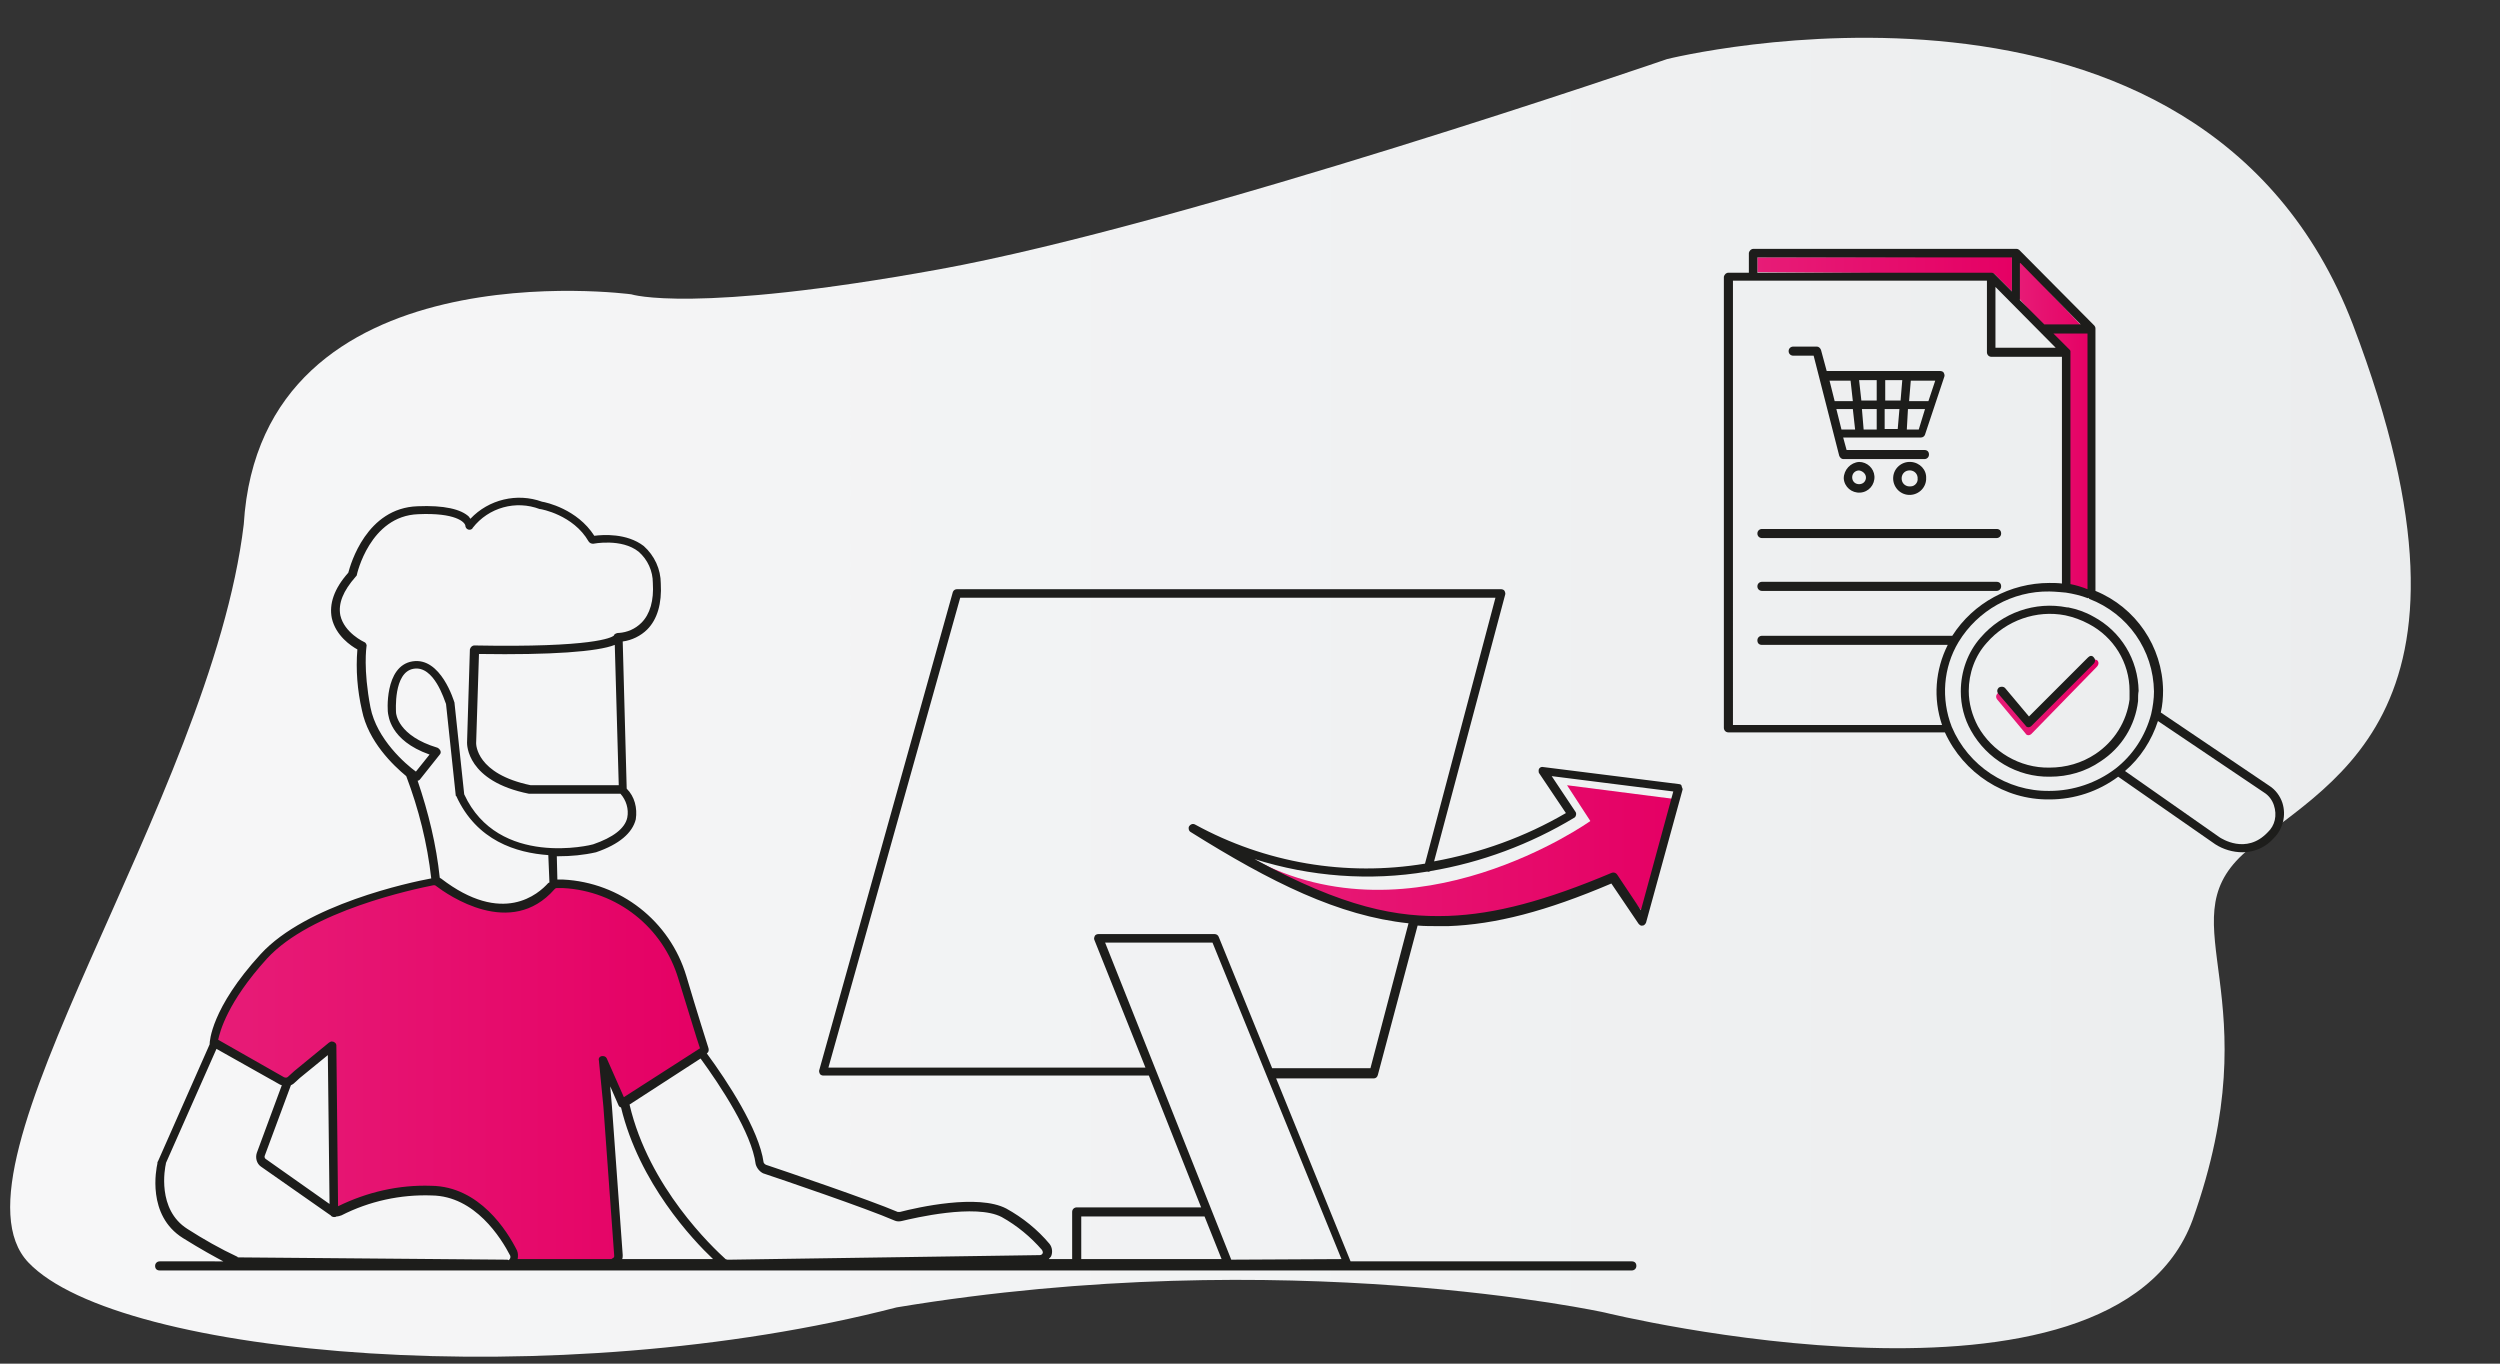 <?xml version="1.0" encoding="utf-8"?>
<!-- Generator: Adobe Illustrator 25.0.0, SVG Export Plug-In . SVG Version: 6.00 Build 0)  -->
<svg version="1.1" id="Ebene_1" xmlns="http://www.w3.org/2000/svg" xmlns:xlink="http://www.w3.org/1999/xlink" x="0px" y="0px"
	 viewBox="0 0 440 240" style="enable-background:new 0 0 440 240;" xml:space="preserve">
<rect x="0" y="0" width="440" height="240" fill="#333333" stroke="none"/>
<style type="text/css">
	.st0{fill:url(#SVGID_1_);}
	.st1{fill:url(#SVGID_2_);}
	.st2{fill:url(#SVGID_3_);}
	.st3{fill:url(#SVGID_4_);}
	.st4{fill:url(#SVGID_5_);}
	.st5{fill:url(#SVGID_6_);}
	.st6{fill:#1D1D1B;}
</style>
<g id="grauer_HG">
	
		<linearGradient id="SVGID_1_" gradientUnits="userSpaceOnUse" x1="1.795" y1="118.555" x2="424.33" y2="118.555" gradientTransform="matrix(1 0 0 -1 0 241.276)">
		<stop  offset="0" style="stop-color:#F7F7F8"/>
		<stop  offset="1" style="stop-color:#EBEDEE"/>
	</linearGradient>
	<path class="st0" d="M111.1,51.8c0,0-65.2-8.8-68.2,40.5C37.1,140.7-10.9,205.5,5,222.2s93.3,23.3,152.8,7.9
		c68.7-11.4,124.6,0.9,124.6,0.9s89.4,22,103.5-16.3c14.1-39.6-4.4-52,8.8-64.3s46.2-22.9,19.4-93.3C387.2-13,293.4,10.4,293.4,10.4
		s-84.6,29.1-128.1,37S111.1,51.8,111.1,51.8z"/>
</g>
<g id="rote_fläche">
	
		<linearGradient id="SVGID_2_" gradientUnits="userSpaceOnUse" x1="309.3" y1="193.051" x2="354.06" y2="193.051" gradientTransform="matrix(1 0 0 -1 0 241.276)">
		<stop  offset="2.596391e-07" style="stop-color:#E71C77"/>
		<stop  offset="1" style="stop-color:#E50064"/>
	</linearGradient>
	<polygon class="st1" points="354.1,45.2 309.3,45.3 309.3,47.9 351,48.2 354.1,51.3 	"/>
	
		<linearGradient id="SVGID_3_" gradientUnits="userSpaceOnUse" x1="354.82" y1="166.346" x2="368.01" y2="166.346" gradientTransform="matrix(1 0 0 -1 0 241.276)">
		<stop  offset="2.596391e-07" style="stop-color:#E71C77"/>
		<stop  offset="1" style="stop-color:#E50064"/>
	</linearGradient>
	<path class="st2" d="M363.6,62v41.4c1.5,0.2,2.9,0.6,4.3,1.2V59l-1.1-1.2l-12-12.6v6.7L363.6,62L363.6,62z"/>
	
		<linearGradient id="SVGID_4_" gradientUnits="userSpaceOnUse" x1="351.402" y1="118.57" x2="369.392" y2="118.57" gradientTransform="matrix(1 0 0 -1 0 241.276)">
		<stop  offset="2.596391e-07" style="stop-color:#E71C77"/>
		<stop  offset="1" style="stop-color:#E50064"/>
	</linearGradient>
	<path class="st3" d="M369.2,116.3c-0.3-0.3-0.8-0.3-1.1,0l-10.9,11.2l-4.5-5.4c-0.3-0.3-0.7-0.4-1.1-0.1c-0.3,0.3-0.4,0.7-0.1,1.1
		c0,0,0,0,0,0l5,6c0.1,0.2,0.3,0.3,0.5,0.3l0,0c0.2,0,0.4-0.1,0.5-0.2l11.5-11.8C369.4,117,369.4,116.6,369.2,116.3z"/>
	
		<linearGradient id="SVGID_5_" gradientUnits="userSpaceOnUse" x1="37.62" y1="52.544" x2="124.1" y2="52.544" gradientTransform="matrix(1 0 0 -1 0 241.276)">
		<stop  offset="2.596391e-07" style="stop-color:#E71C77"/>
		<stop  offset="1" style="stop-color:#E50064"/>
	</linearGradient>
	<path class="st4" d="M99.2,155.5c-0.4,0-0.8,0-1.1,0c-0.4,0-0.8,0.1-1,0.4c-1.6,1.8-8.4,8.1-19.9-0.7c-0.3-0.2-0.6-0.3-1-0.3
		c-3.5,0.7-21.8,4.5-29.7,13.1c-8.7,9.5-8.8,15.3-8.8,15.3l0.1,0.1l11.9,6.7c0.5,0.3,1.1,0.2,1.5-0.2l1.1-1l6.1-5l0.4,29.3
		c0,0,16.3-6.1,22.9-2.7s9.5,11.7,9.5,11.7h16.4c0.7,0,1.3-0.6,1.3-1.3c0,0,0-0.1,0-0.1l-1.9-26.2l-0.8-8.2l3.3,7.6l0,0l0.3-0.2
		l13.6-8.8l0.7-0.4c0,0-2.1-6.6-4-12.7C117.3,162.7,108.9,156.1,99.2,155.5z"/>
	
		<linearGradient id="SVGID_6_" gradientUnits="userSpaceOnUse" x1="220.34" y1="91.171" x2="295.26" y2="91.171" gradientTransform="matrix(1 0 0 -1 0 241.276)">
		<stop  offset="2.596391e-07" style="stop-color:#E71C77"/>
		<stop  offset="1" style="stop-color:#E50064"/>
	</linearGradient>
	<path class="st5" d="M279.9,144.5c0,0-31,22.1-59.5,6.6c23.9,14.9,39.5,13.1,63.9,2.8c-0.5,0.5,5.4,7.3,5.4,7.3l5.6-20.5l-19.5-2.5
		L279.9,144.5z"/>
</g>
<g id="schwarze_kontur_rz">
	<path class="st6" d="M310.1,94.7h41.3c0.4,0,0.8-0.3,0.8-0.8s-0.3-0.8-0.8-0.8h-41.3c-0.4,0-0.8,0.3-0.8,0.8S309.7,94.7,310.1,94.7
		z"/>
	<path class="st6" d="M310.1,104h41.3c0.4,0,0.8-0.3,0.8-0.8s-0.3-0.8-0.8-0.8h-41.3c-0.4,0-0.8,0.3-0.8,0.8S309.7,104,310.1,104z"
		/>
	<path class="st6" d="M315.6,62.6h3.6l4.5,17.6c0.1,0.3,0.4,0.6,0.7,0.6h14.3c0.4,0,0.8-0.3,0.8-0.8s-0.3-0.8-0.8-0.8h-13.7
		l-0.6-2.2h13.7c0.3,0,0.6-0.2,0.7-0.5l3.4-10.2c0.1-0.2,0-0.5-0.1-0.7c-0.1-0.2-0.4-0.3-0.6-0.3h-20l-1-3.7
		c-0.1-0.3-0.4-0.6-0.7-0.6h-4.2c-0.4,0-0.8,0.3-0.8,0.8S315.2,62.6,315.6,62.6L315.6,62.6z M323.2,72h2.9l0.4,3.6h-2.4L323.2,72z
		 M331.8,70.5v-3.6h3l-0.3,3.6L331.8,70.5z M334.3,72l-0.3,3.5h-2.3V72H334.3z M330.3,70.5h-2.7l-0.4-3.6h3.1L330.3,70.5z M330.3,72
		v3.6H328l-0.3-3.6H330.3z M337.7,75.6h-2.1l0.2-3.6h3L337.7,75.6z M339.4,70.6H336l0.3-3.6h4.3L339.4,70.6z M325.7,67l0.4,3.6h-3.2
		l-0.9-3.6L325.7,67z"/>
	<path class="st6" d="M324.5,84.2c0.1,1.5,1.4,2.6,2.9,2.5c1.5-0.1,2.6-1.4,2.5-2.9c-0.1-1.4-1.3-2.5-2.7-2.5
		C325.7,81.4,324.5,82.7,324.5,84.2z M328.4,84.2c-0.1,0.7-0.7,1.1-1.4,1c-0.7-0.1-1.1-0.7-1-1.4c0.1-0.6,0.6-1,1.2-1
		C327.9,82.9,328.5,83.5,328.4,84.2L328.4,84.2z"/>
	<path class="st6" d="M336.3,81.3c-1.6-0.1-3,1.1-3.1,2.7c-0.1,1.6,1.1,3,2.7,3.1s3-1.1,3.1-2.7c0-0.1,0-0.1,0-0.2
		C339.1,82.7,337.9,81.4,336.3,81.3z M336.3,85.6c-0.8,0.1-1.5-0.4-1.6-1.2c-0.1-0.8,0.4-1.5,1.2-1.6c0.8-0.1,1.5,0.4,1.6,1.2
		c0,0.1,0,0.2,0,0.2C337.6,84.9,337,85.6,336.3,85.6z"/>
	<path class="st6" d="M376.4,121.6c-0.1-5.5-3.1-10.5-8-13.1l0,0c-1.4-0.8-2.9-1.3-4.4-1.6h-0.1h-0.1c-5.6-1.1-11.4,0.9-15.2,5.3
		c-2.3,2.6-3.5,6-3.5,9.5c0,2.4,0.6,4.8,1.8,6.9c2.8,5,8.1,8.2,13.9,8.1c3.2,0,6.3-0.9,8.9-2.7c3.7-2.4,6.1-6.3,6.6-10.6
		C376.3,122.7,376.3,122.1,376.4,121.6z M363.7,107.6L363.7,107.6z M374.8,123.1c-0.5,3.9-2.7,7.4-6,9.6c-2.4,1.6-5.2,2.4-8.1,2.4
		c-5.2,0.1-10.1-2.8-12.6-7.3c-1-1.9-1.6-4-1.6-6.2c0-3.1,1.1-6.2,3.2-8.5c3.4-3.9,8.7-5.8,13.8-4.8l0,0c1.4,0.3,2.8,0.8,4.1,1.5
		l0.4-0.7l-0.4,0.7c4.4,2.3,7.2,6.8,7.2,11.8C374.8,122.1,374.8,122.6,374.8,123.1L374.8,123.1z"/>
	<path class="st6" d="M401.7,141.3c-0.4-1.2-1.2-2.3-2.3-3l-19.1-12.9c0.3-1.3,0.4-2.6,0.4-3.9c-0.1-7.7-4.8-14.6-11.9-17.5V57.8
		c0-0.2-0.1-0.4-0.2-0.5L355.4,44c-0.1-0.1-0.3-0.2-0.5-0.2h-46.3c-0.4,0-0.7,0.3-0.8,0.7c0,0,0,0,0,0V48h-3.6
		c-0.4,0-0.7,0.3-0.8,0.7c0,0,0,0,0,0v79.4c0,0.4,0.3,0.8,0.8,0.8h38.1c3.3,7.2,10.5,11.9,18.4,11.8c4.4,0,8.6-1.4,12.1-4l17.1,11.9
		c1.4,0.9,3.1,1.4,4.8,1.4c2.1,0,4.1-0.9,5.5-2.5C401.8,145.9,402.4,143.5,401.7,141.3z M364.4,102.8V62c0-0.1,0-0.2,0-0.2l0,0
		c0-0.1-0.1-0.2-0.1-0.2l0,0l-2.9-2.9h6v45C366.4,103.3,365.4,103,364.4,102.8L364.4,102.8z M351.2,50.5l10.6,10.7h-10.6V50.5z
		 M355.6,46.3l10.6,10.8h-6.4l-4.3-4.3V46.3z M309.3,45.3h44.8v6l-3.1-3.1c-0.1-0.1-0.3-0.2-0.5-0.2h-41.2V45.3z M304.9,49.4h44.8
		V62c0,0.4,0.3,0.8,0.8,0.8h12.4v39.9c-0.7-0.1-1.6-0.1-2.2-0.1c-6.9,0-13.4,3.5-17.1,9.3h-33.5c-0.4,0-0.8,0.3-0.8,0.8
		s0.3,0.8,0.8,0.8h32.7c-2.2,4.4-2.6,9.4-1,14.1h-36.8V49.4z M360.7,139.2c-7.5,0.1-14.3-4.4-17.2-11.3c-1.9-4.9-1.5-10.4,1.2-14.9
		c3.4-5.6,9.5-9,16-8.9c0.9,0,2.9,0.2,2.9,0.2c1.3,0.2,2.6,0.5,3.9,1v-0.1c0.1,0.1,0.2,0.1,0.2,0.2l0,0c6.8,2.6,11.3,9,11.4,16.3
		c0,1.3-0.2,2.7-0.5,4c-1,3.8-3.2,7.2-6.3,9.6C369,137.8,364.9,139.2,360.7,139.2L360.7,139.2z M399.1,146.5c-3.8,4-8.2,1-8.4,0.9
		l-16.7-11.7c2.7-2.3,4.7-5.4,5.8-8.8l18.7,12.6c0.8,0.5,1.4,1.3,1.7,2.2C400.8,143.5,400.4,145.3,399.1,146.5L399.1,146.5z"/>
	<path class="st6" d="M367.5,115.7l-10.4,10.4l-4.2-5c-0.3-0.3-0.7-0.3-1.1-0.1c-0.3,0.3-0.4,0.7-0.1,1.1c0,0,0,0,0,0l4.8,5.6
		c0.1,0.2,0.3,0.3,0.5,0.3l0,0c0.2,0,0.4-0.1,0.5-0.2l11-11c0.3-0.3,0.3-0.8,0-1.1C368.2,115.3,367.8,115.4,367.5,115.7z"/>
	<path class="st6" d="M295.5,138l-23.9-3c-0.4-0.1-0.8,0.2-0.8,0.6c0,0.2,0,0.4,0.1,0.5l4.7,7c-7.2,4.2-15,7-23.2,8.5l12.5-46.9
		c0.1-0.2,0-0.5-0.1-0.7c-0.1-0.2-0.4-0.3-0.6-0.3h-95.8c-0.3,0-0.6,0.2-0.7,0.5l-23.5,84.1c-0.1,0.2,0,0.5,0.1,0.7
		c0.1,0.2,0.4,0.3,0.6,0.3h57.3l9.2,23.2h-21.9c-0.4,0-0.8,0.3-0.8,0.8v8.3h-4.1c0.1-0.2,0.3-0.3,0.4-0.5c0.3-0.7,0.2-1.6-0.3-2.2
		c-2.1-2.5-4.7-4.6-7.6-6.2c-5-2.6-15.6-0.2-18.7,0.6c-0.1,0-0.2,0-0.4,0c-4.9-2.1-20.2-7.3-23.2-8.3c-0.2-0.1-0.3-0.2-0.4-0.4
		c-0.8-5.8-6.4-14.3-10-19.2l0,0c0.3-0.2,0.4-0.5,0.3-0.9c0,0-2.1-6.6-3.9-12.7c-2.9-9.7-11.6-16.5-21.7-17h-1l-0.1-4.1h0.3
		c2.2,0,4.4-0.2,6.6-0.7c4.1-1.4,6.4-3.4,7-5.8c0.3-2-0.2-4-1.6-5.4l-0.7-25.9c1.6-0.2,3.2-1,4.3-2.1c1.8-1.8,2.6-4.6,2.4-8.1
		c0-2.5-1.1-4.9-3-6.6c-3-2.3-7.2-2-8.7-1.8c-3-4.7-8.5-5.9-9.2-6c-4.4-1.6-9.4-0.4-12.6,3c-0.1-0.1-0.2-0.2-0.2-0.3
		c-1.4-1.4-4.5-2.1-9.1-1.9c-9,0.3-11.8,10.2-12.2,11.7c-2.5,2.8-3.4,5.5-2.9,8c0.7,3.1,3.4,4.9,4.5,5.5c-0.3,3.6,0,7.2,0.8,10.7
		c1.1,5.5,5.5,9.7,7.8,11.6c2.2,5.8,3.7,11.8,4.4,18c-3.8,0.7-22,4.6-30,13.3c-8.8,9.6-9,15.5-9,15.8c0,0,0,0.1,0,0.1l-9.1,20.6
		c-0.1,0.1-0.1,0.2-0.1,0.4c-0.2,0.9-1.9,9.1,4.5,13.1c3.2,2,5.6,3.3,7.1,4.1H28.1c-0.4,0-0.8,0.3-0.8,0.8s0.3,0.8,0.8,0.8h63h0.1
		h16.4h0.2h81.8h26.6h71c0.4,0,0.8-0.3,0.8-0.8s-0.3-0.8-0.8-0.8h-49.5l-13.1-32.2h17.2c0.3,0,0.6-0.2,0.7-0.6l7-26.3
		c1.2,0.1,2.4,0.1,3.6,0.1h1.8c8.3-0.3,17.2-2.6,28.7-7.5l4.8,7.1c0.2,0.2,0.4,0.4,0.7,0.3c0.3,0,0.5-0.3,0.6-0.5l6.4-23.3
		c0.1-0.2,0-0.4-0.1-0.6C296,138.2,295.8,138,295.5,138z M190.3,214.1H212l3,7.5h-24.7L190.3,214.1z M134.3,206.5
		c3,1,18.3,6.2,23.1,8.3c0.4,0.2,0.9,0.2,1.3,0.1c2.1-0.5,13-3.1,17.6-0.7c2.7,1.5,5.1,3.5,7.1,5.8c0.1,0.2,0.2,0.4,0.1,0.6
		c-0.1,0.2-0.3,0.3-0.5,0.3l-54.4,0.8H128c-0.1,0-0.2-0.1-0.3-0.1c-2.2-2-13.5-12.6-16.9-27.2l12.5-8.1c3.5,4.8,9,13.1,9.7,18.6
		C133.2,205.6,133.7,206.2,134.3,206.5L134.3,206.5z M109.3,194.9L109.3,194.9c3.2,13.3,12.6,23.3,16.2,26.7h-16
		c0.1-0.2,0.1-0.5,0.1-0.7l-1.9-26.2l-0.3-3.5l1.4,3.2C108.9,194.7,109.1,194.9,109.3,194.9L109.3,194.9z M96.7,155.3
		c0,0-0.1,0.1-0.2,0.1c-1.7,1.9-8,7.6-18.9-0.8c-0.1,0-0.1-0.1-0.2-0.1c-0.6-5.8-2-11.5-3.9-17.1c0.2,0,0.3-0.1,0.4-0.2l3.5-4.4
		c0.2-0.2,0.2-0.5,0.1-0.7c-0.1-0.2-0.3-0.4-0.5-0.5c-7-2.1-7.3-6-7.3-6.2s-0.5-7.1,3.1-7.7s5.4,5.5,5.7,6.2l1.7,16
		c0,0.1,0,0.2,0.1,0.2c3.6,7.9,10.6,10,16.2,10.4L96.7,155.3z M108.2,113.5l0.7,24.7H93.4c-9.6-2-9.6-7.2-9.6-7.4l0.5-15.7
		C97,115.3,105.2,114.7,108.2,113.5z M65.2,124.5c-1.3-6.8-0.7-10.6-0.7-10.7c0.1-0.3-0.1-0.7-0.4-0.8c0,0-3.5-1.6-4.2-4.7
		c-0.4-2.1,0.5-4.3,2.7-6.8c0.1-0.1,0.2-0.2,0.2-0.3c0-0.1,2.3-10.4,10.8-10.7c6.6-0.3,8.2,1.4,8.3,2c0,0.3,0.2,0.6,0.5,0.7
		c0.3,0.1,0.7,0,0.8-0.3C86,89.3,90.8,88,95,89.6h0.1c0.1,0,5.8,1,8.5,5.7c0.2,0.3,0.5,0.4,0.8,0.4c0,0,5-1,8,1.4
		c1.6,1.4,2.5,3.4,2.5,5.5c0.2,3.1-0.5,5.5-2,7c-1.1,1.1-2.5,1.7-4,1.8h-0.1c-0.2,0-0.4,0.1-0.6,0.2c-0.1,0.1-0.1,0.2-0.2,0.3
		c-0.4,0.3-3.5,2.1-24.5,1.7l0,0c-0.4,0-0.7,0.3-0.8,0.7l-0.5,16.4c0,0.3-0.1,6.8,10.9,9h16.1c1,1.1,1.5,2.7,1.2,4.2
		c-0.4,1.9-2.5,3.5-6,4.7c-0.2,0.1-16.7,4.2-22.7-8.8l-1.7-16c0,0,0-0.1,0-0.1c-0.1-0.3-2.4-8.1-7.4-7.3s-4.4,9-4.3,9.2
		s0.2,4.7,7.3,7.2l-2.4,3C71.4,134.5,66.3,130.1,65.2,124.5L65.2,124.5z M47,168.7c7.7-8.4,25.8-12.2,29.3-12.9c0.2,0,0.3,0,0.4,0.1
		c2.1,1.6,13.2,9.4,20.9,0.6c0.1-0.1,0.2-0.2,0.4-0.2c0.4,0,0.7,0,1.1,0c9.5,0.5,17.6,6.9,20.3,16c1.6,5.1,3.2,10.5,3.8,12.2
		l-13.4,8.6l-3-6.8c-0.2-0.4-0.6-0.5-1-0.4c-0.3,0.1-0.5,0.4-0.4,0.7l0.8,8.2l1.9,26.2c0,0.2,0,0.3-0.2,0.4
		c-0.1,0.1-0.2,0.1-0.3,0.2H91.1c0.1-0.5,0.1-1-0.1-1.5c-1.7-3.4-6.6-11.3-15.1-11.4c-5.7-0.2-11.3,1.1-16.4,3.6l-0.3-28.3
		c0-0.4-0.4-0.7-0.8-0.7c-0.2,0-0.3,0.1-0.5,0.2l-6.1,5l-1.1,1c-0.2,0.2-0.4,0.2-0.7,0.1l-11.6-6.6C38.7,181.6,40,176.4,47,168.7z
		 M51.2,191L51.2,191c0.2-0.1,0.4-0.2,0.5-0.3l1.1-1l4.9-4l0.3,26.2l-11.2-7.9c-0.2-0.1-0.3-0.4-0.2-0.6L51.2,191z M89.2,221.7
		L42,221.3c-0.1,0-0.2,0-0.2-0.1c-3-1.4-6-3.1-8.8-4.9c-5.4-3.4-4-10.7-3.8-11.5v-0.1l8.9-20.1l11.2,6.3c0.1,0,0.2,0.1,0.3,0.1
		l-4.4,11.9c-0.3,0.9,0,1.9,0.7,2.4l12,8.4c0.1,0.1,0.2,0.1,0.3,0.2c0.1,0.2,0.4,0.3,0.6,0.3l0,0c0.1,0,0.3,0,0.4-0.1
		c0.3,0,0.6-0.1,0.9-0.2c4.9-2.5,10.4-3.7,15.9-3.5c7.6,0.1,12.2,7.5,13.8,10.6c0.1,0.3,0,0.6-0.3,0.8
		C89.4,221.7,89.3,221.7,89.2,221.7L89.2,221.7z M216.7,221.7l-22.2-55.8h18.9l9.4,23.1l0,0l13.3,32.6L216.7,221.7z M241.2,188
		h-17.3l-9.4-23.1c-0.1-0.3-0.4-0.5-0.7-0.5h-20.5c-0.2,0-0.5,0.1-0.6,0.3c-0.1,0.2-0.2,0.5-0.1,0.7l9,22.5h-55.8l23.2-82.7h94.2
		L250.8,152c-13.9,2.3-28.1-0.1-40.5-6.9c-0.4-0.2-0.8,0-1,0.3c-0.2,0.3-0.1,0.8,0.2,1c14.2,8.9,26.1,14.8,38.4,16.1L241.2,188z
		 M288.8,160.2l-4.2-6.3c-0.2-0.3-0.6-0.4-0.9-0.3c-11.6,4.9-20.5,7.3-28.8,7.6c-9,0.3-18.3-1.4-34.1-10c9.8,3.1,20.3,3.9,30.4,2.2
		l0,0c0.2,0.1,0.4,0,0.6-0.1c8.9-1.5,17.5-4.7,25.3-9.4c0.3-0.2,0.4-0.7,0.2-1l-4.2-6.3l21.4,2.7L288.8,160.2z"/>
</g>
</svg>
